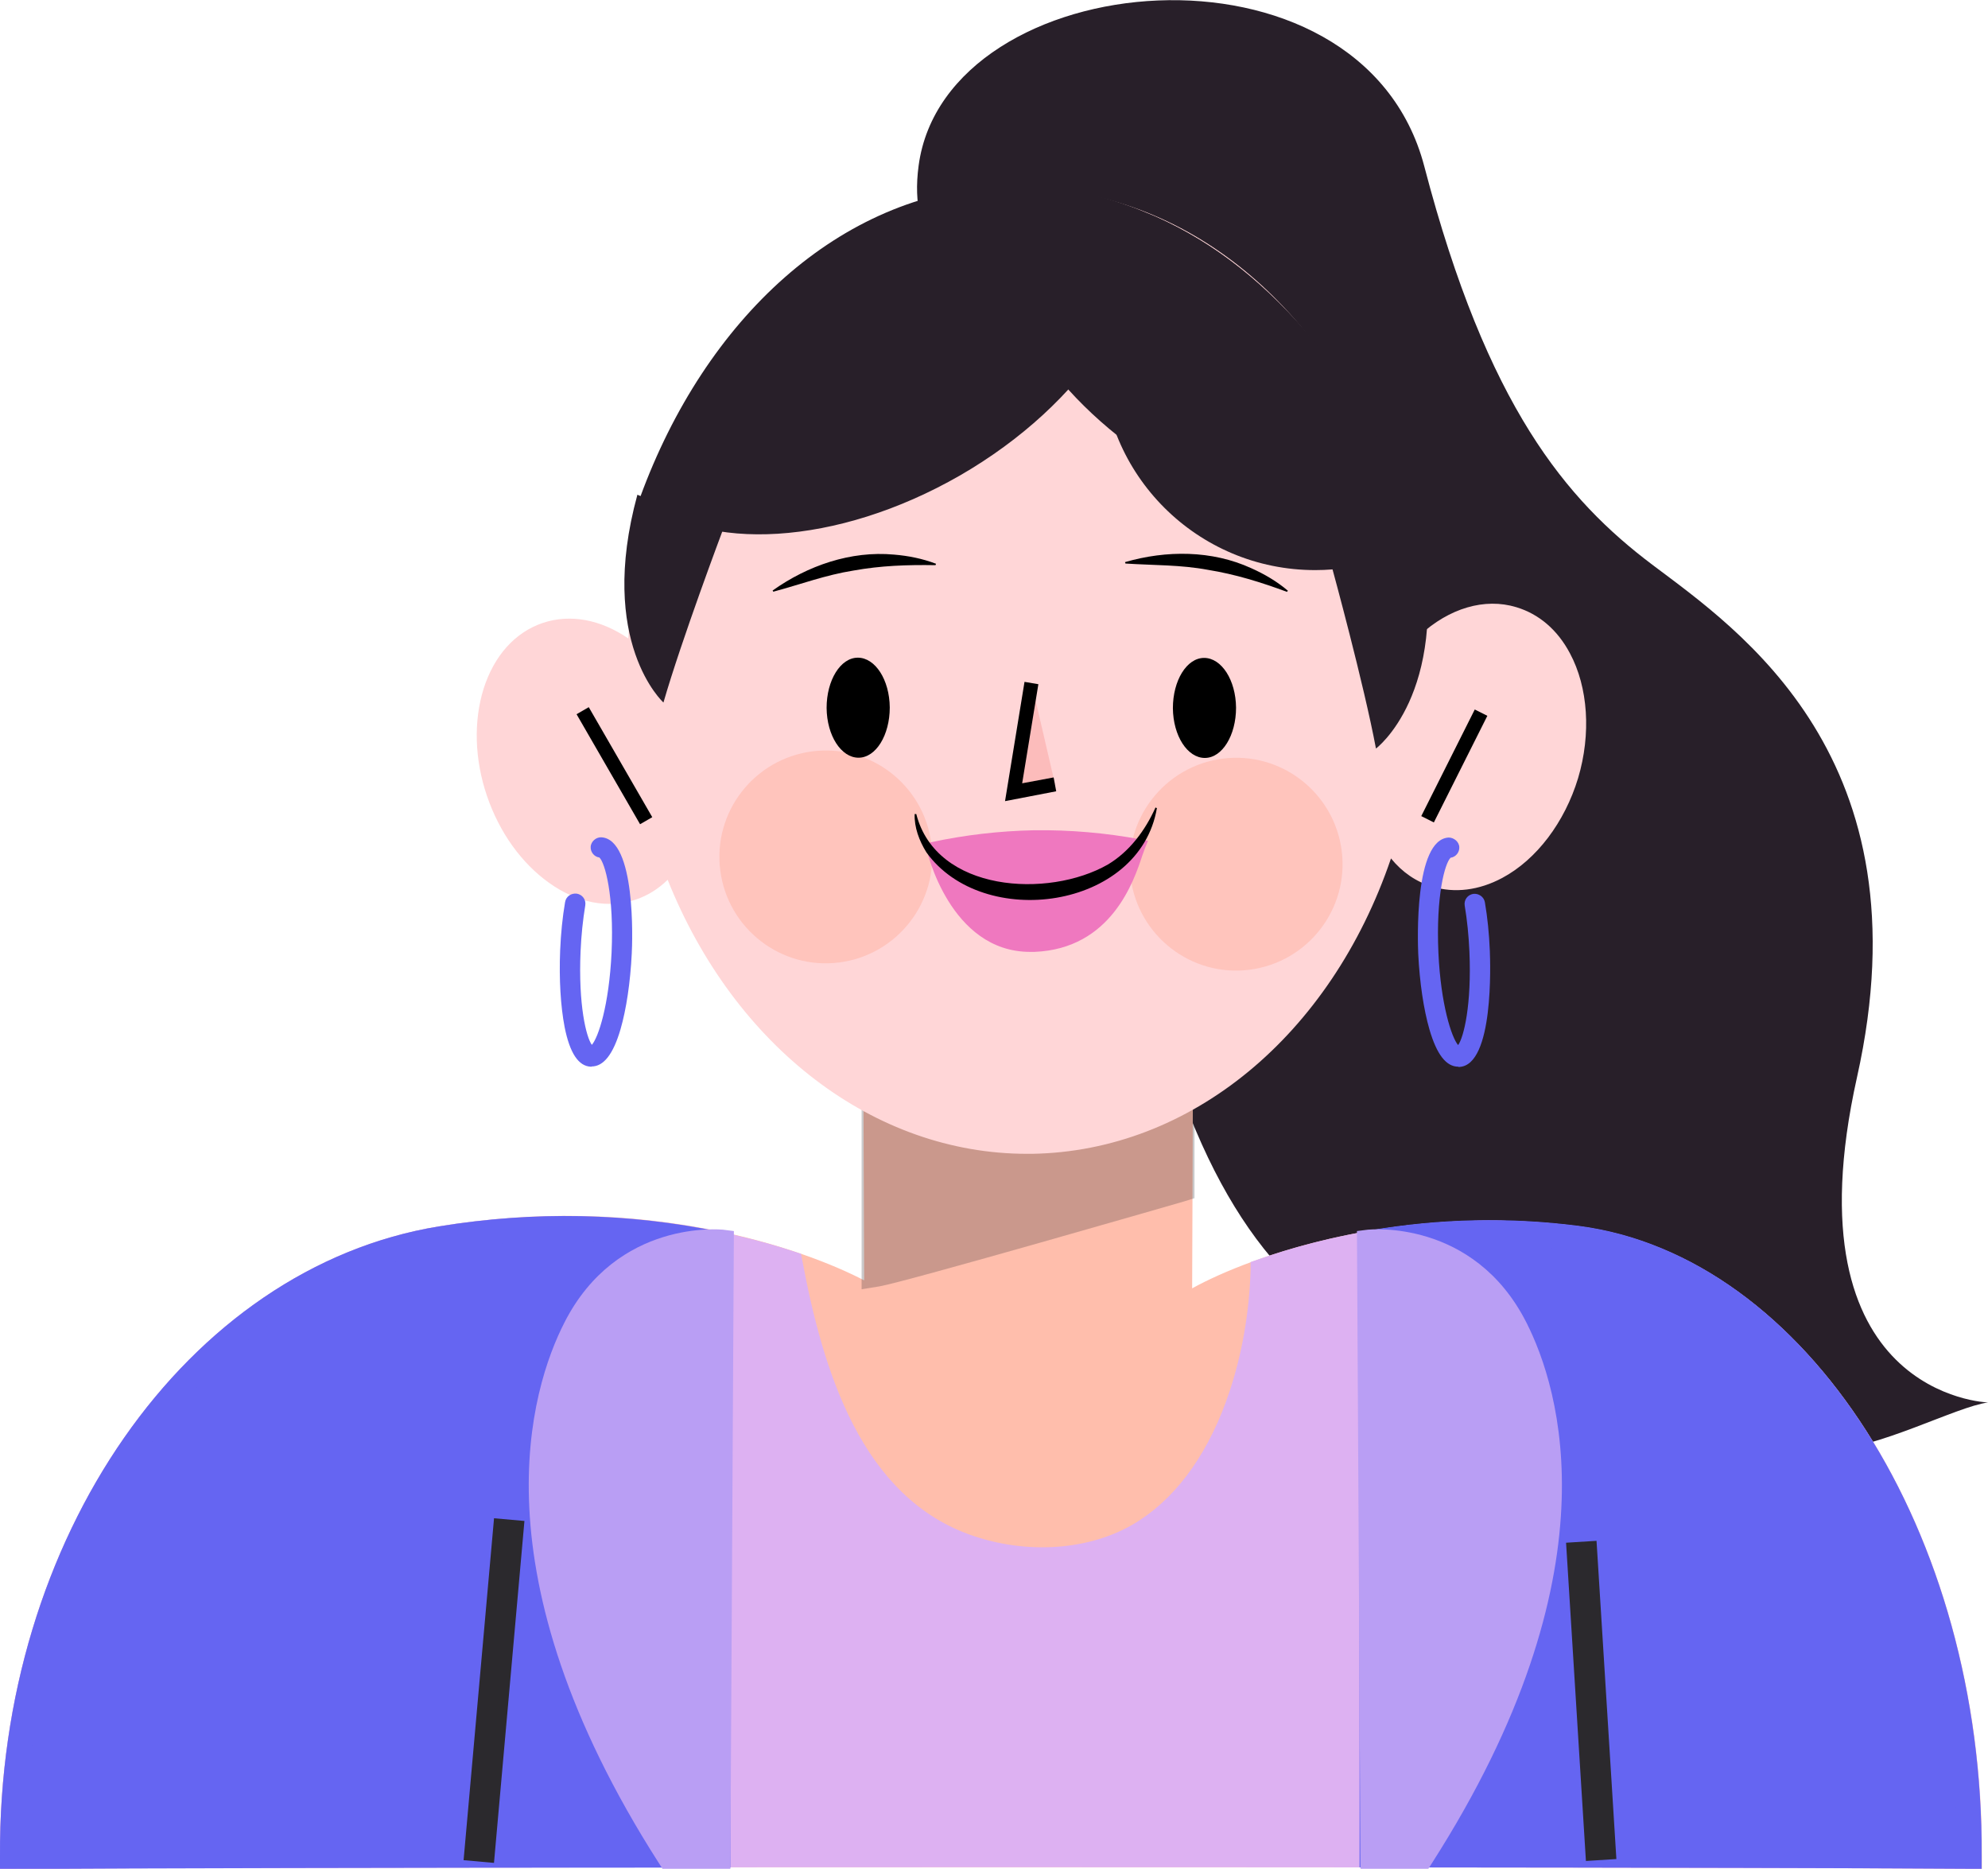 <?xml version="1.0" encoding="UTF-8"?><svg id="Calque_2" xmlns="http://www.w3.org/2000/svg" viewBox="0 0 84.68 79.59"><defs><style>.cls-1{fill:#ef78bf;}.cls-2{fill:#ffd6d7;}.cls-3{fill:#ffbeac;}.cls-4{fill:#6565f2;}.cls-5{fill:#b99ef4;}.cls-6{fill:#ddb1f2;}.cls-7{fill:#2b292d;}.cls-8,.cls-9{fill:#281f29;}.cls-10{fill:#ff8056;}.cls-10,.cls-11{opacity:.21;}.cls-11{fill:#ef5753;}.cls-12{opacity:.25;}.cls-9{fill-rule:evenodd;}</style></defs><g id="Calque_1-2"><g id="Amelie"><path class="cls-9" d="M46.73,12.05s-8.51,1.74-7.6-5c1.15-8.55,18.86-10.21,21.54,.04,2.68,10.24,6.05,14.2,9.71,16.96,3.66,2.76,11.76,8.23,8.72,21.83-3.03,13.6,5.58,13.85,5.58,13.85-1.36,.18-4.67,1.98-6.95,2.06-6.22,.23-14.44-3.31-16.99-3.98-9.41-2.46-14.63-14.91-14-45.75Z"/><g><g><g><path class="cls-3" d="M83.88,79.06c.07-13.15-7.03-25.04-16.68-26.31-8.61-1.12-15.51,1.95-16.96,3.08l.05-10.96h-12.98l.04,10.59c-1.58-1.13-8.92-4.28-18.55-2.7C8.32,54.47,.46,65.91,.53,79.06c14.87-.08,69.76-.08,83.35,0Z"/><path class="cls-3" d="M84.41,79.59h-.53c-13.76-.09-68.28-.09-83.34,0H0s0-.53,0-.53c-.08-13.54,7.97-25.08,18.71-26.83,8.83-1.45,15.57,.98,18.1,2.3l-.04-10.19h14.05l-.04,10.53c2.55-1.41,8.92-3.63,16.49-2.64,9.69,1.27,17.22,13.05,17.15,26.83v.53ZM24.08,52.85c-1.63,0-3.37,.13-5.2,.43-10.09,1.65-17.68,12.46-17.82,25.25,15.58-.08,67.87-.08,82.28,0-.12-13.03-7.18-24.06-16.22-25.25-8.34-1.09-15.06,1.8-16.56,2.97l-.86,.67,.05-11.52h-11.92l.04,11.09-.84-.6c-1.03-.73-5.96-3.04-12.95-3.04Z"/></g><g class="cls-12"><path class="cls-7" d="M50.24,50.56v-5.69h-12.9v9.28c1.03-.17,12.46-3.46,12.9-3.6Z"/><path class="cls-7" d="M36.7,54.91v-10.68h14.18v6.8l-.45,.14c-.1,.03-11.86,3.43-12.99,3.62l-.75,.12Zm1.28-9.4v7.83c2.44-.63,9.68-2.7,11.62-3.27v-4.56h-11.62Z"/></g></g><g><path class="cls-6" d="M67.19,52.75c-5.48-.72-10.26,.27-13.39,1.37-.06,1.81-.36,3.61-.93,5.31-.74,2.24-2,4.41-4.01,5.73-2.19,1.44-5.08,1.57-7.52,.76-5.1-1.68-6.78-7.32-7.69-12.12-3.37-1.11-8.64-2.07-14.86-1.05C8.32,54.47,.46,65.91,.53,79.06c14.87-.08,69.76-.08,83.35,0,.07-13.15-7.03-25.04-16.68-26.31Z"/><path class="cls-6" d="M84.41,79.59h-.53c-13.76-.09-68.28-.09-83.34,0H0s0-.53,0-.53c-.08-13.54,7.97-25.08,18.71-26.83,6.89-1.12,12.43,.18,15.11,1.07l.3,.1,.06,.31c.87,4.61,2.49,10.12,7.33,11.72,2.47,.82,5.18,.55,7.06-.7,1.67-1.1,2.98-2.99,3.8-5.46,.54-1.62,.84-3.36,.9-5.16v-.36s.35-.12,.35-.12c2.46-.87,7.5-2.2,13.64-1.4,9.68,1.27,17.22,13.05,17.15,26.83v.53ZM24.07,52.86c-1.61,0-3.35,.12-5.19,.42-10.09,1.65-17.68,12.46-17.82,25.25,15.58-.08,67.87-.08,82.28,0-.12-13.03-7.18-24.06-16.22-25.25h0c-5.64-.74-10.33,.4-12.81,1.23-.09,1.77-.41,3.49-.94,5.09-.89,2.7-2.35,4.78-4.22,6.01-2.18,1.45-5.17,1.75-7.98,.82-5.26-1.74-7.04-7.38-7.98-12.22-1.92-.6-5.11-1.36-9.12-1.36Z"/></g><g><g><path class="cls-4" d="M30.59,52.99c-3.17-.66-7.22-.98-11.8-.23C8.32,54.47,.46,65.91,.53,79.06c5.68-.03,17.22-.05,30.06-.06v-26.01Z"/><path class="cls-4" d="M0,79.59v-.53c-.08-13.54,7.96-25.08,18.7-26.83,4.04-.66,8.07-.58,11.99,.24l.42,.09v26.98h-.53c-13.78,0-24.73,.03-30.05,.06H0Zm24.1-26.74c-1.73,0-3.48,.14-5.22,.43-10.09,1.65-17.68,12.46-17.82,25.25,5.43-.03,15.91-.05,28.99-.05v-25.05c-1.96-.38-3.95-.57-5.96-.57Z"/></g><g><path class="cls-4" d="M58.44,79.01c11.17,0,20.76,.03,25.44,.06,.07-13.15-7.03-25.04-16.68-26.31-3.23-.42-6.21-.25-8.75,.18v26.07Z"/><path class="cls-4" d="M84.41,79.59h-.53c-4.37-.03-13.4-.05-25.44-.06h-.53v-27.05l.44-.08c2.98-.51,5.98-.57,8.91-.19,9.68,1.27,17.22,13.05,17.15,26.83v.53Zm-25.44-1.12c11.3,0,19.9,.03,24.38,.05-.12-13.03-7.18-24.06-16.22-25.25-2.69-.35-5.43-.31-8.16,.11v25.09Z"/></g><g><path class="cls-5" d="M30.72,52.91s-4.11-.48-6.22,3.67c-2.28,4.48-2.59,12.2,4,22.49h2.07l.15-26.15Z"/><path class="cls-5" d="M31.11,79.59h-2.89l-.16-.25c-7.91-12.36-5.45-20.21-4.02-23.01,2.25-4.43,6.7-3.96,6.75-3.96l.47,.06-.15,27.16Zm-2.31-1.06h1.25l.14-25.11c-1.07,.02-3.68,.4-5.21,3.4-1.33,2.62-3.61,9.96,3.81,21.71Z"/></g><g><path class="cls-5" d="M58.33,52.91s4.11-.48,6.22,3.67c2.28,4.48,2.59,12.2-4,22.49h-2.07l-.15-26.15Z"/><path class="cls-5" d="M60.84,79.59h-2.89l-.15-27.16,.47-.06c.05,0,4.5-.48,6.75,3.96,1.42,2.8,3.88,10.66-4.02,23.01l-.16,.25Zm-1.84-1.06h1.25c7.42-11.75,5.15-19.09,3.81-21.71-1.52-3-4.14-3.38-5.21-3.4l.14,25.11Z"/></g><g><rect class="cls-7" x="13.73" y="71.34" width="14.62" height="1.3" transform="translate(-52.53 86.57) rotate(-84.91)"/><rect class="cls-7" x="67.12" y="65.65" width="1.3" height="13.58" transform="translate(-4.37 4.36) rotate(-3.57)"/></g></g></g><g><g><path class="cls-2" d="M66.98,33.06c-.95,3.15-3.58,5.14-5.88,4.45-.8-.24-1.45-.78-1.93-1.51-2.36,7.45-8.24,12.77-15.2,12.88-6.81,.11-12.74-4.79-15.43-11.9-.41,.5-.92,.87-1.53,1.07-2.27,.77-4.97-1.14-6.02-4.26-1.05-3.12-.05-6.26,2.22-7.03,1.25-.42,2.64-.03,3.8,.93,.07-2.37,.48-4.64,1.16-6.74,2.4-7.34,8.24-12.57,15.14-12.68,7.04-.11,13.14,5.12,15.69,12.63,.71,2.09,1.15,4.37,1.25,6.75,1.22-1.34,2.81-1.99,4.28-1.55,2.3,.69,3.4,3.81,2.45,6.95Z"/><path class="cls-2" d="M43.74,49.14c-6.5,0-12.45-4.54-15.3-11.67-.4,.39-.85,.67-1.35,.84-1.18,.4-2.5,.15-3.7-.71-1.18-.84-2.12-2.15-2.65-3.71-.53-1.56-.57-3.18-.14-4.56,.45-1.41,1.34-2.4,2.52-2.8,1.16-.39,2.46-.15,3.64,.66,.11-2.17,.5-4.29,1.16-6.31,2.52-7.7,8.56-12.75,15.38-12.86,.08,0,.16,0,.23,0,6.91,0,13.06,5,15.71,12.81,.68,1.99,1.09,4.08,1.23,6.23,1.26-1.16,2.77-1.61,4.12-1.2,.96,.29,1.75,.96,2.28,1.96,.78,1.45,.91,3.44,.35,5.32h0c-.57,1.88-1.77,3.47-3.23,4.25-.99,.53-2.03,.66-2.98,.37-.68-.2-1.28-.61-1.76-1.2-2.57,7.55-8.53,12.47-15.29,12.58-.08,0-.15,0-.23,0Zm-15.12-12.67l.16,.42c2.71,7.15,8.56,11.73,14.96,11.73,.07,0,.14,0,.22,0,6.68-.11,12.55-5.09,14.96-12.7l.17-.53,.3,.47c.46,.7,1.07,1.19,1.78,1.4,.82,.25,1.71,.13,2.58-.33,1.33-.72,2.45-2.19,2.97-3.94h0c.53-1.75,.41-3.59-.3-4.93-.47-.87-1.15-1.46-1.97-1.7-1.31-.4-2.81,.16-4.01,1.48l-.43,.47-.03-.64c-.1-2.3-.51-4.55-1.24-6.68-2.61-7.67-8.69-12.56-15.44-12.45-6.6,.11-12.45,5.01-14.89,12.5-.7,2.13-1.08,4.37-1.15,6.67l-.02,.54-.41-.34c-1.13-.94-2.43-1.26-3.55-.88-1.02,.34-1.8,1.22-2.19,2.46-.4,1.28-.36,2.78,.13,4.23,.49,1.45,1.36,2.68,2.45,3.45,1.07,.75,2.21,.98,3.23,.64,.54-.18,1.01-.51,1.41-.99l.29-.35Z"/></g><g><path class="cls-4" d="M62.12,45.43c-.52,0-.92-.52-1.23-1.58-.25-.86-.42-2.01-.48-3.23-.02-.5-.18-4.88,1.3-4.95,.21,0,.44,.17,.45,.41,.01,.22-.15,.42-.37,.45-.24,.22-.63,1.61-.52,4.05,.1,2.19,.56,3.61,.84,3.93,.24-.34,.58-1.71,.48-3.99-.03-.68-.1-1.36-.2-1.95-.04-.24,.12-.46,.36-.5,.23-.03,.46,.12,.5,.36,.11,.64,.18,1.33,.21,2.06,.02,.5,.18,4.88-1.3,4.95-.01,0-.02,0-.04,0Zm-.37-8.89h0Z"/><path class="cls-4" d="M25.21,45.43s-.02,0-.04,0c-.53-.02-.9-.58-1.12-1.69-.17-.88-.24-2.04-.19-3.26,.03-.72,.1-1.42,.21-2.06,.04-.24,.26-.39,.5-.36,.24,.04,.4,.26,.36,.5-.1,.61-.17,1.26-.2,1.95-.1,2.29,.24,3.66,.48,3.99,.27-.31,.73-1.65,.84-3.93,.11-2.43-.28-3.83-.52-4.05-.22-.03-.38-.23-.37-.45,.01-.24,.24-.42,.45-.41,1.48,.07,1.33,4.45,1.3,4.95-.06,1.22-.23,2.37-.48,3.23-.31,1.06-.72,1.58-1.23,1.58Zm.37-8.89h0Z"/></g><g><g><path class="cls-10" d="M30.68,37.07c.32,2.48,2.59,4.24,5.07,3.92,2.48-.32,4.24-2.59,3.92-5.07-.32-2.48-2.59-4.24-5.07-3.92-2.48,.32-4.24,2.59-3.92,5.07Z"/><path class="cls-10" d="M48.16,37.38c.32,2.48,2.59,4.24,5.07,3.92,2.48-.32,4.24-2.59,3.92-5.07-.32-2.48-2.59-4.24-5.07-3.92-2.48,.32-4.24,2.59-3.92,5.07Z"/><g><g><path class="cls-1" d="M48.53,35.99c-.29,.67-.96,4.15-4.5,4.29-3.38,.13-4.32-4.18-4.32-4.18,1.17-.26,2.64-.48,4.33-.5,1.76-.03,3.29,.16,4.5,.39Z"/><path class="cls-1" d="M43.88,40.54c-3.42,0-4.41-4.33-4.41-4.38l-.05-.24,.24-.05c1.44-.31,2.91-.48,4.38-.51,1.53-.02,3.05,.11,4.55,.39l.31,.06-.12,.29c-.03,.08-.07,.19-.12,.33-.36,1.09-1.32,3.98-4.6,4.11-.05,0-.11,0-.16,0Zm-3.86-4.24c.26,.88,1.32,3.83,4.01,3.74,2.94-.12,3.79-2.67,4.15-3.77,0-.03,.02-.06,.03-.08-1.37-.24-2.78-.35-4.16-.33-1.35,.02-2.7,.17-4.02,.44Z"/></g><path d="M49.28,34.41c-.73,4.33-7.41,5.24-9.82,1.89-.31-.5-.52-1.07-.5-1.63h.07c.85,3.33,5.62,3.6,8.16,2.15,.92-.55,1.59-1.45,2.03-2.43,0,0,.06,.03,.06,.03h0Z"/></g><g><polyline class="cls-11" points="43.94 29.09 43.17 33.74 44.94 33.4"/><polygon points="42.81 34.12 43.64 29.04 44.23 29.14 43.54 33.36 44.88 33.11 44.99 33.7 42.81 34.12"/></g><rect x="25.87" y="29.91" width=".6" height="5.41" transform="translate(-12.8 17.45) rotate(-30)"/><rect x="59.4" y="32.32" width="5.08" height=".6" transform="translate(5.01 73.35) rotate(-63.35)"/><path d="M54.83,25.21c-1.14-.42-2.2-.75-3.37-.94-1.18-.22-2.29-.19-3.52-.27,0,0-.02-.06-.02-.06,1.76-.51,3.7-.51,5.38,.26,.56,.25,1.09,.56,1.56,.96l-.04,.04h0Z"/><path d="M39.84,24.07c-1.21-.02-2.32,.02-3.49,.23-1.19,.19-2.22,.58-3.41,.9,0,0-.03-.05-.03-.05,1.49-1.06,3.33-1.7,5.17-1.53,.61,.05,1.21,.17,1.79,.39l-.02,.06h0Z"/></g><path d="M37.9,30.13c0,1.18-.59,2.14-1.33,2.14-.74,0-1.35-.94-1.36-2.12,0-1.18,.59-2.14,1.33-2.14,.74,0,1.35,.94,1.36,2.12Z"/><path d="M52.65,30.14c0,1.18-.59,2.14-1.33,2.14-.74,0-1.35-.94-1.36-2.12,0-1.18,.59-2.14,1.33-2.14,.74,0,1.35,.94,1.36,2.12Z"/></g><path class="cls-8" d="M59.25,20.88c-1.88,1.91-6.24,1.39-10.41-1.42-2.25-1.51-4.03-3.41-5.12-5.29-1.03,1.91-2.74,3.88-4.92,5.48-4.47,3.28-9.26,3.83-10.86,1.28,2.44-7.46,8.37-12.76,15.38-12.88,7.15-.12,13.35,5.21,15.94,12.83Z"/><g><path class="cls-8" d="M60.57,23.05c-2.15-6.51-6.3-11.57-11.35-13.83l-.75-.31c-1.86-.72-3.82-1.09-5.84-.99-6.86,.33-12.58,5.65-15.36,13.25,2.72,2.38,8.38,2.09,13.62-.92,2.65-1.53,4.74-3.5,6.08-5.53,0,.17-.03,.33-.03,.5,0,5.01,4.07,9.06,9.08,9.06,.25,0,.5-.01,.74-.03h0s1.33,4.86,1.85,7.63c0,0,3.1-2.31,1.96-8.82Z"/><path class="cls-8" d="M28.26,29.92c.77-2.67,2.52-7.32,2.52-7.32l-3.63-1.53c-1.72,6.29,1.11,8.85,1.11,8.85Z"/></g></g></g></g></svg>